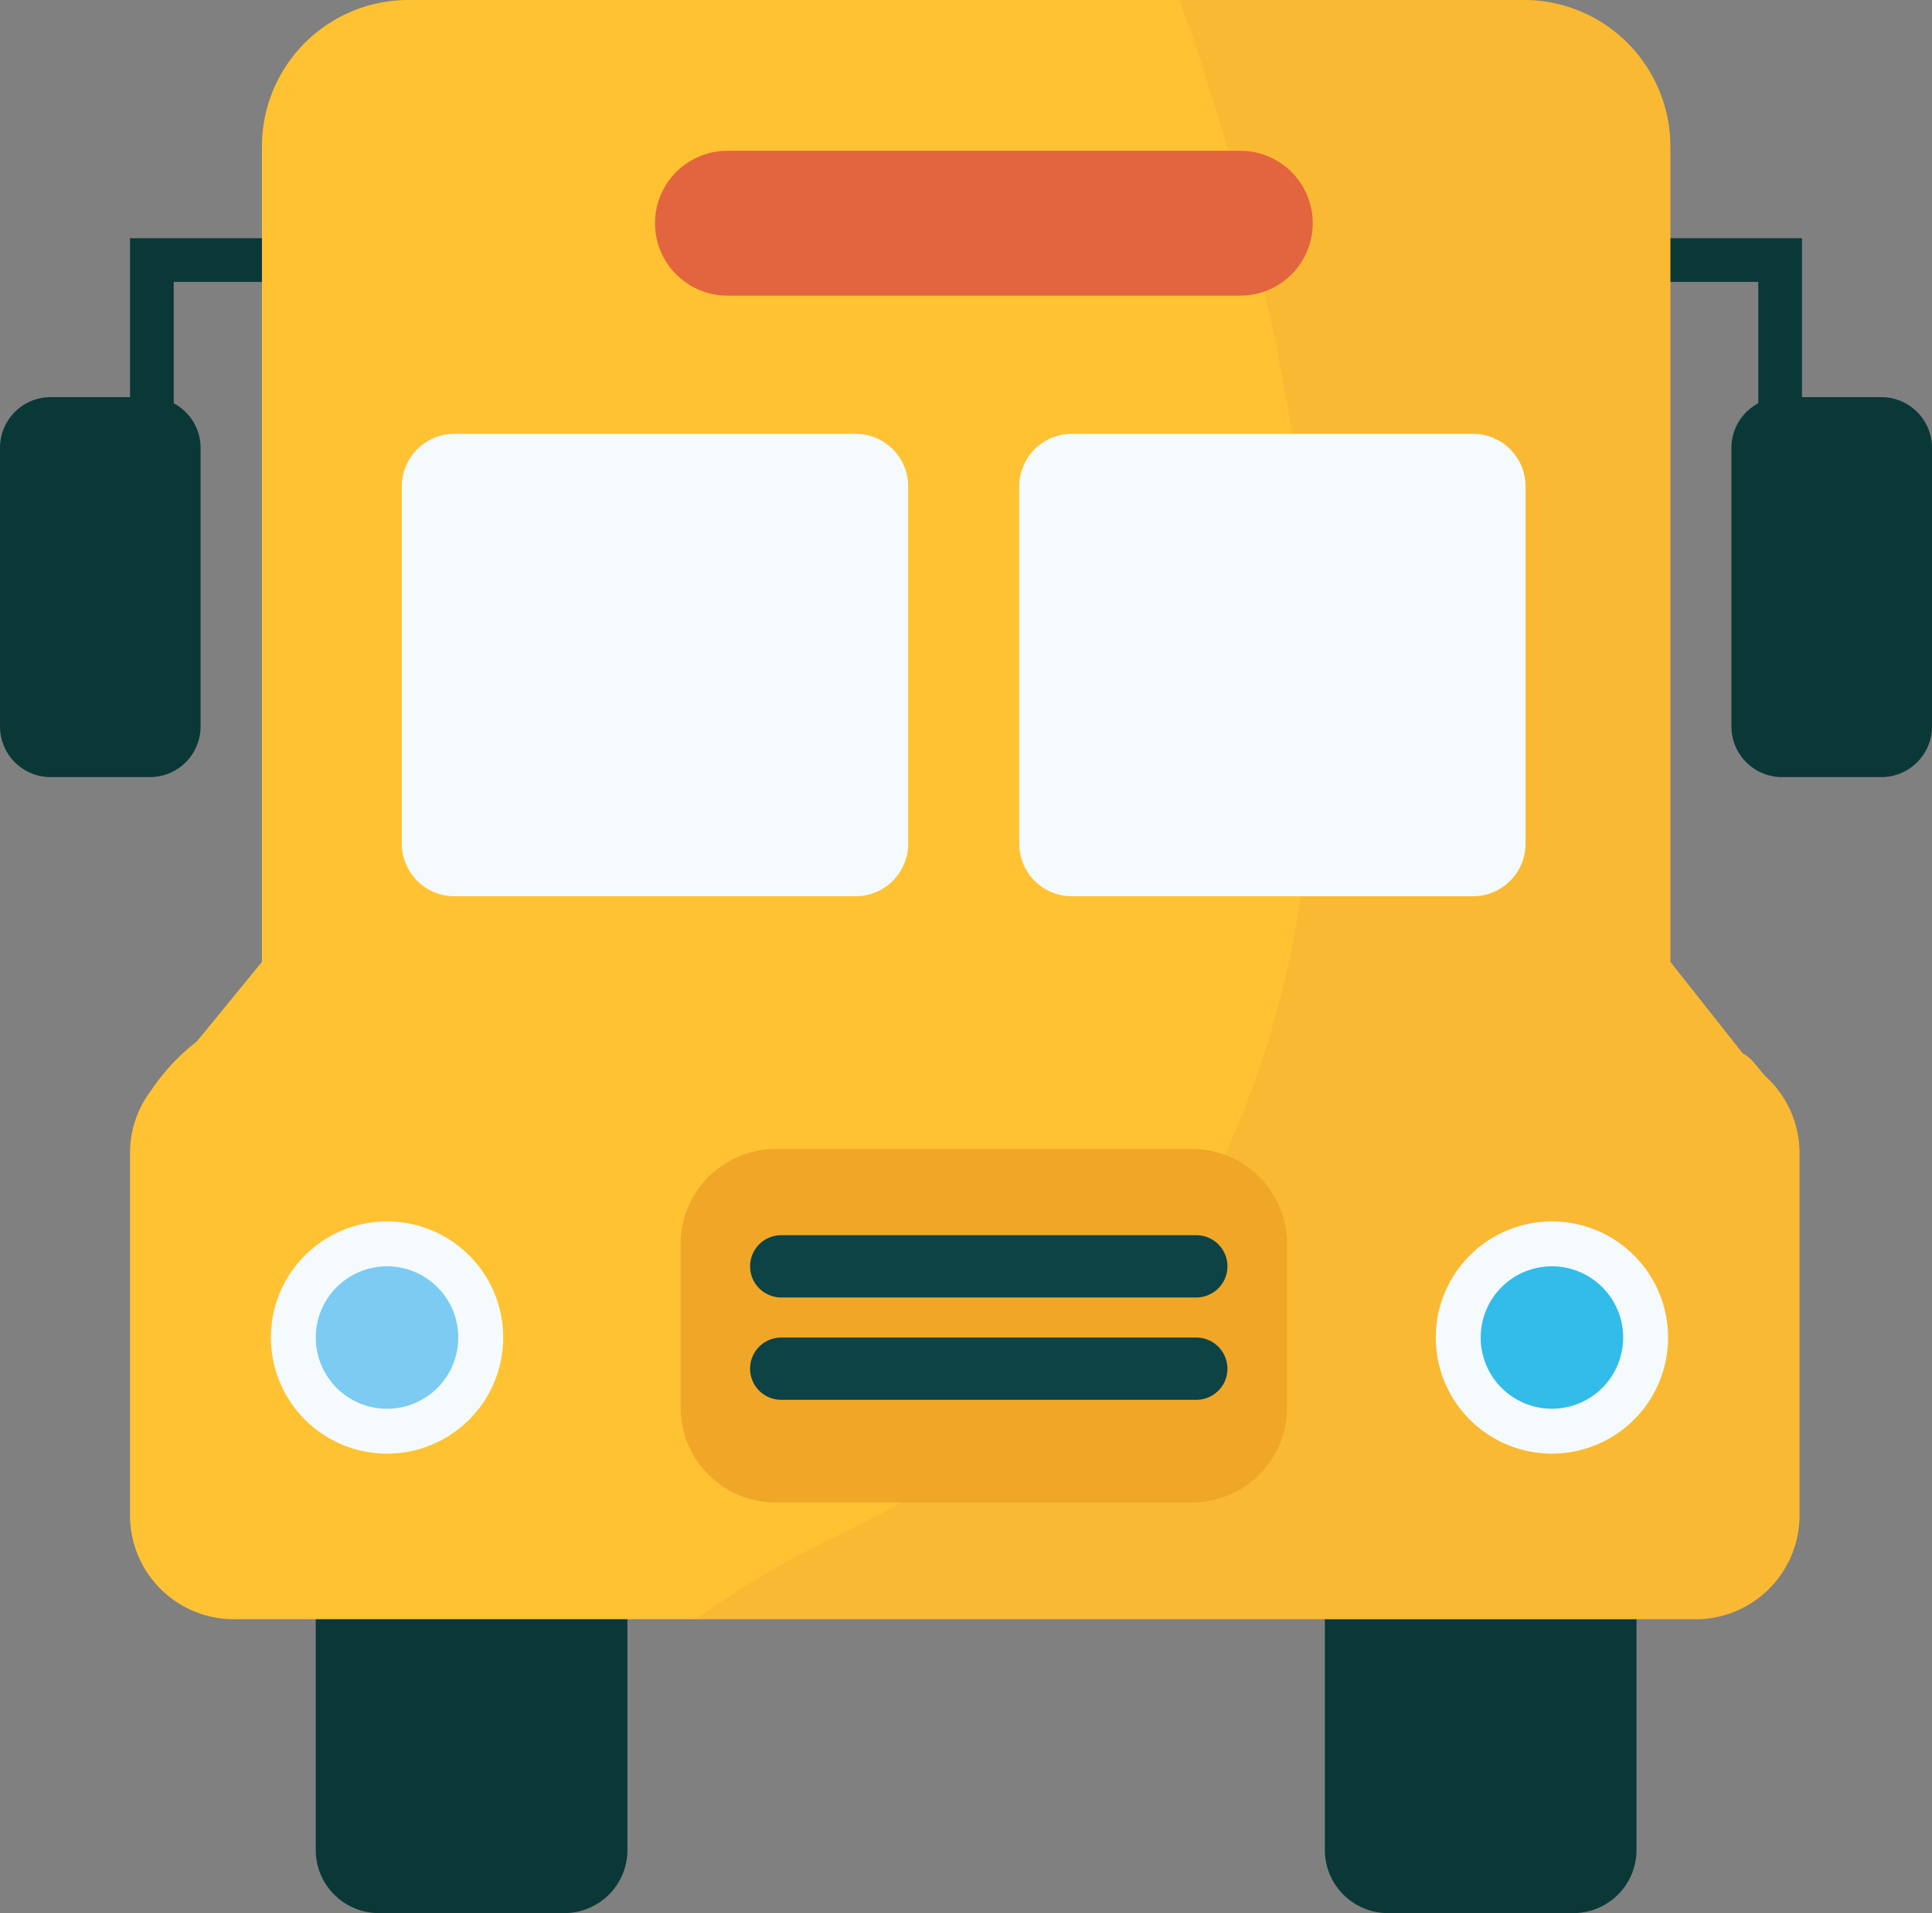 <?xml version="1.0" encoding="UTF-8"?>
<svg xmlns="http://www.w3.org/2000/svg" xmlns:xlink="http://www.w3.org/1999/xlink" width="117.883" height="116.759" viewBox="0 0 117.883 116.759">
  <rect x="0" y="0" width="117.883" height="116.759" fill="#808080" stroke="none"/>
  <defs>
    <clipPath id="a">
      <rect width="117.883" height="116.759" fill="none"></rect>
    </clipPath>
    <clipPath id="c">
      <rect width="67.344" height="98.822" fill="none"></rect>
    </clipPath>
  </defs>
  <g clip-path="url(#a)">
    <g clip-path="url(#a)">
      <path d="M20.495,38.541V35.875H7.934v9.7H3.091A3.091,3.091,0,0,0,0,48.662V65.673a3.091,3.091,0,0,0,3.091,3.091H9.148a3.091,3.091,0,0,0,3.091-3.091V48.662A3.078,3.078,0,0,0,10.6,45.949V38.541Z" transform="translate(0 -21.337)" fill="#0a3837"></path>
      <path d="M240.327,38.541V35.875h12.561v9.7h4.843a3.091,3.091,0,0,1,3.091,3.091V65.673a3.091,3.091,0,0,1-3.091,3.091h-6.057a3.091,3.091,0,0,1-3.091-3.091V48.662a3.078,3.078,0,0,1,1.639-2.713V38.541Z" transform="translate(-142.939 -21.337)" fill="#0a3837"></path>
      <path d="M62.712,254.087H51.4a3.853,3.853,0,0,1-3.853-3.853V234.746a3.853,3.853,0,0,1,3.853-3.853H62.712a3.853,3.853,0,0,1,3.853,3.853v15.488a3.853,3.853,0,0,1-3.853,3.853" transform="translate(-28.282 -137.329)" fill="#0a3837"></path>
      <path d="M214.647,254.087H203.339a3.853,3.853,0,0,1-3.853-3.853V234.746a3.853,3.853,0,0,1,3.853-3.853h11.308a3.853,3.853,0,0,1,3.853,3.853v15.488a3.853,3.853,0,0,1-3.853,3.853" transform="translate(-118.648 -137.329)" fill="#0a3837"></path>
      <path d="M121.442,70.368V92.481a6.337,6.337,0,0,1-6.341,6.341H25.913a6.335,6.335,0,0,1-6.333-6.341V70.368A6.28,6.28,0,0,1,20.83,66.6a12.807,12.807,0,0,1,2.827-3.04l3.972-4.854V8.94A8.937,8.937,0,0,1,36.569,0h68.047a8.944,8.944,0,0,1,8.948,8.94V58.706l4.421,5.59c.6.286.989,1.022,1.463,1.471a6.3,6.3,0,0,1,1.994,4.6" transform="translate(-11.646)" fill="#ffc233"></path>
      <g transform="translate(42.452)" opacity="0.3">
        <g clip-path="url(#c)">
          <path d="M172.1,70.368V92.481a6.337,6.337,0,0,1-6.341,6.341h-61a57.177,57.177,0,0,1,8.965-5.254C155.041,73.416,142.048,21.835,134.277,0h21a8.944,8.944,0,0,1,8.948,8.94V58.706l4.421,5.59c.6.286.989,1.022,1.463,1.471a6.3,6.3,0,0,1,1.994,4.6" transform="translate(-104.76)" fill="#eda633"></path>
        </g>
      </g>
      <path d="M88.188,93.56H63.717a3.211,3.211,0,0,1-3.211-3.211V68.55a3.211,3.211,0,0,1,3.211-3.211H88.188A3.21,3.21,0,0,1,91.4,68.55v21.8a3.21,3.21,0,0,1-3.211,3.211" transform="translate(-35.987 -38.862)" fill="#f5fbfd"></path>
      <path d="M181.153,93.56H156.682a3.211,3.211,0,0,1-3.211-3.211V68.55a3.211,3.211,0,0,1,3.211-3.211h24.471a3.21,3.21,0,0,1,3.211,3.211v21.8a3.21,3.21,0,0,1-3.211,3.211" transform="translate(-91.28 -38.862)" fill="#f5fbfd"></path>
      <path d="M134.335,31.55H103.044a4.42,4.42,0,1,1,0-8.841h31.292a4.42,4.42,0,0,1,0,8.841" transform="translate(-58.658 -13.507)" fill="#e2653f"></path>
      <path d="M133.677,194.625H108.283a5.808,5.808,0,0,1-5.809-5.808v-9.959a5.809,5.809,0,0,1,5.809-5.809h25.394a5.808,5.808,0,0,1,5.808,5.809v9.959a5.808,5.808,0,0,1-5.808,5.808" transform="translate(-60.948 -102.925)" fill="#f0a728"></path>
      <path d="M54.963,191.04a7.086,7.086,0,1,1-7.086-7.086,7.086,7.086,0,0,1,7.086,7.086" transform="translate(-24.261 -109.41)" fill="#f5fbfd"></path>
      <path d="M56.244,195.061a4.347,4.347,0,1,1-4.347-4.346,4.346,4.346,0,0,1,4.347,4.346" transform="translate(-28.282 -113.431)" fill="#7ccbf2"></path>
      <path d="M230.358,191.04a7.086,7.086,0,1,1-7.086-7.086,7.086,7.086,0,0,1,7.086,7.086" transform="translate(-128.58 -109.41)" fill="#f5fbfd"></path>
      <path d="M231.64,195.061a4.346,4.346,0,1,1-4.347-4.346,4.346,4.346,0,0,1,4.347,4.346" transform="translate(-132.602 -113.431)" fill="#32bcea"></path>
      <path d="M140.164,189.827H114.838a1.9,1.9,0,1,1,0-3.8h25.327a1.9,1.9,0,1,1,0,3.8" transform="translate(-67.171 -110.642)" fill="#0d4345"></path>
      <path d="M140.164,205.243H114.838a1.9,1.9,0,1,1,0-3.8h25.327a1.9,1.9,0,1,1,0,3.8" transform="translate(-67.171 -119.811)" fill="#0d4345"></path>
    </g>
  </g>
</svg>
